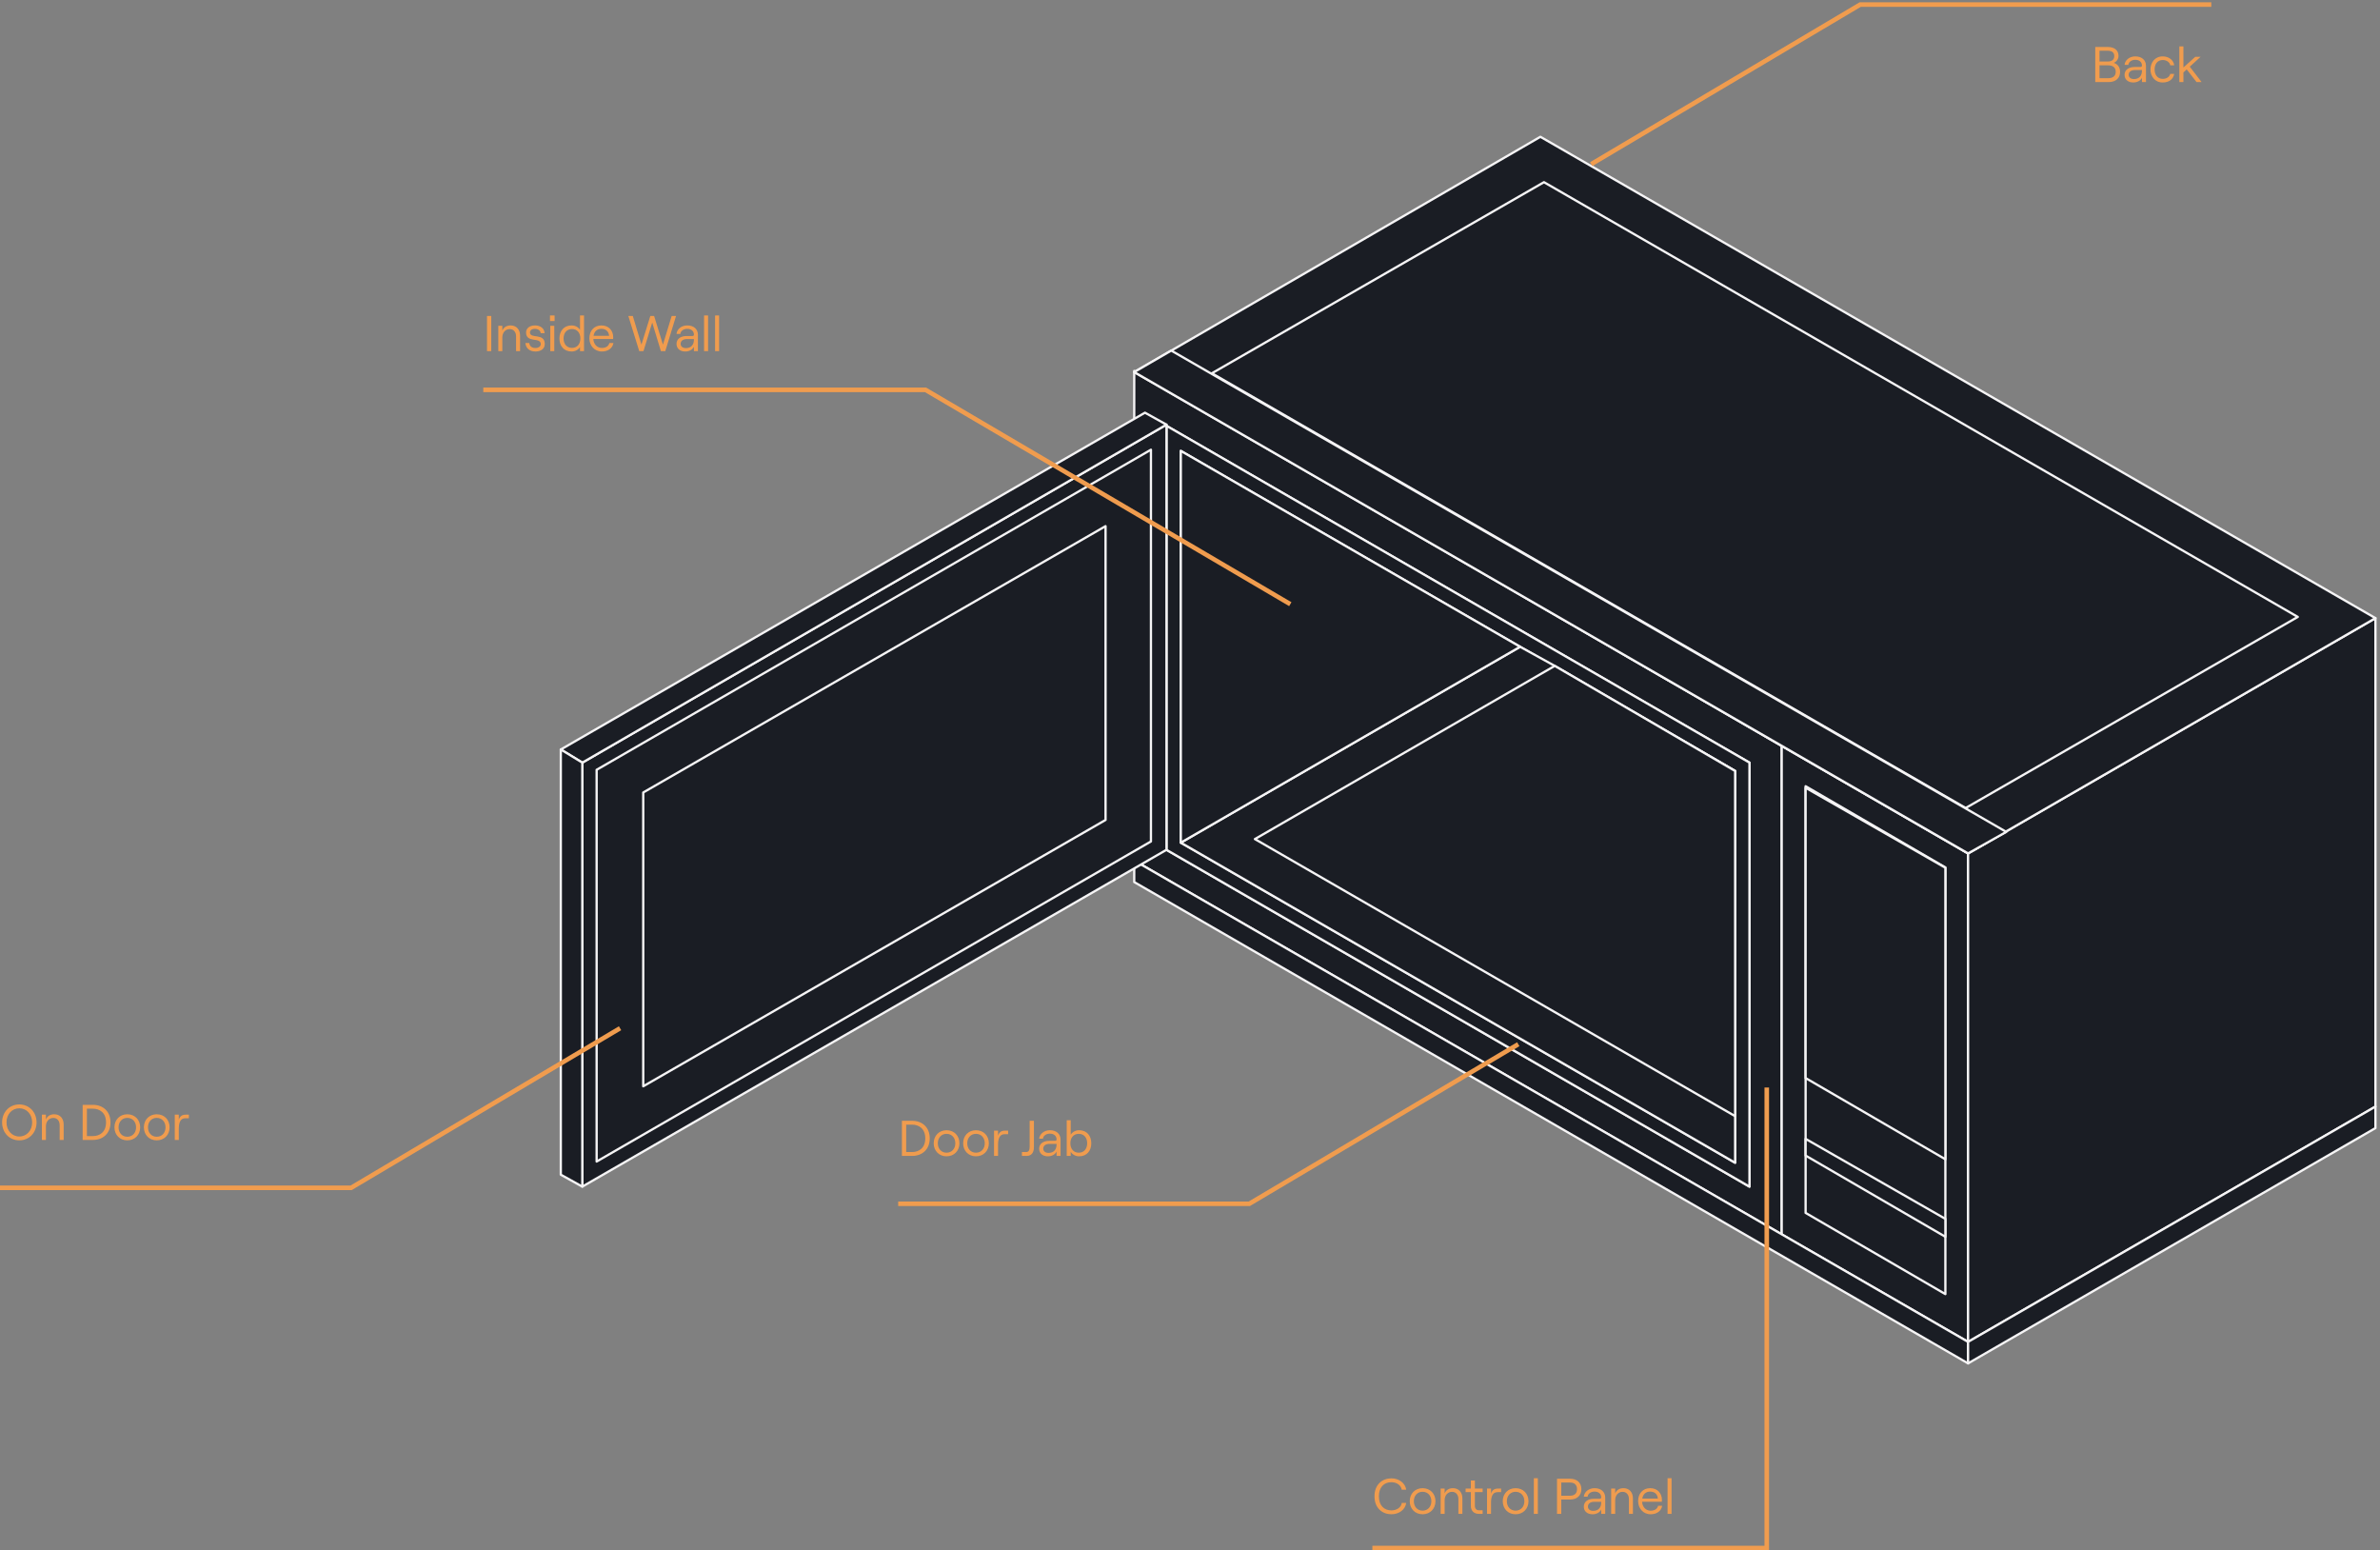 <svg width="522" height="340" viewBox="0 0 522 340" fill="none" xmlns="http://www.w3.org/2000/svg">
<rect x="0" y="0" width="522" height="340" fill="#808080" stroke="none"/>
<path d="M390.779 270.712L248.767 188.728V81.338L390.779 163.583V270.712Z" fill="#1A1D24" stroke="#F5F4F5" stroke-width="0.5" stroke-linejoin="round"/>
<path d="M383.704 260.235L255.841 186.371V93.387L383.704 167.25V260.235Z" fill="#1A1D24" stroke="#F5F4F5" stroke-width="0.5" stroke-linejoin="round"/>
<path d="M383.704 260.235L255.841 186.371V93.387L383.704 167.25V260.235Z" fill="#1A1D24" stroke="#F5F4F5" stroke-width="0.5" stroke-linejoin="round"/>
<path d="M380.56 169.084V254.996L258.985 184.799V98.887L333.397 141.843L380.56 169.084Z" fill="#1A1D24" stroke="#F5F4F5" stroke-width="0.5" stroke-linejoin="round"/>
<path d="M431.653 294.285L390.779 270.712V163.583L431.653 187.157V294.285Z" fill="#1A1D24" stroke="#F5F4F5" stroke-width="0.5" stroke-linejoin="round"/>
<path d="M426.675 283.808L396.019 265.997V172.425L426.675 190.236V283.808Z" fill="#1A1D24" stroke="#F5F4F5" stroke-width="0.5" stroke-linejoin="round"/>
<path d="M426.675 271.236L396.019 253.425V249.758L426.675 267.307V271.236Z" fill="#1A1D24" stroke="#F5F4F5" stroke-width="0.5" stroke-linejoin="round"/>
<path d="M426.675 254.236L396.019 236.425V172.758L426.675 190.307V254.236Z" fill="#1A1D24" stroke="#F5F4F5" stroke-width="0.5" stroke-linejoin="round"/>
<path d="M431.653 299L248.767 193.443V188.728L431.653 294.285V299Z" fill="#1A1D24" stroke="#F5F4F5" stroke-width="0.5" stroke-linejoin="round"/>
<path d="M521 242.686L431.653 294.285V187.157L521 135.557V242.686Z" fill="#1A1D24" stroke="#F5F4F5" stroke-width="0.5" stroke-linejoin="round"/>
<path d="M521 247.4L431.653 299V294.285L521 242.686V247.4Z" fill="#1A1D24" stroke="#F5F4F5" stroke-width="0.5" stroke-linejoin="round"/>
<path d="M521 135.557L337.852 30L248.767 81.6L431.653 187.157L521 135.557Z" fill="#1A1D24" stroke="#F5F4F5" stroke-width="0.5" stroke-linejoin="round"/>
<path d="M503.969 135.295L338.638 39.953L265.798 81.862L431.129 177.203L503.969 135.295Z" fill="#1A1D24" stroke="#F5F4F5" stroke-width="0.5" stroke-linejoin="round"/>
<path d="M431.653 187.157L248.767 81.6L256.889 76.885L440.037 182.442L431.653 187.157Z" fill="#1A1D24" stroke="#F5F4F5" stroke-width="0.5" stroke-linejoin="round"/>
<path d="M127.716 260.235L255.841 186.371V93.125L127.716 167.25V260.235Z" fill="#1A1D24" stroke="#F5F4F5" stroke-width="0.5" stroke-linejoin="round"/>
<path d="M130.86 254.734L252.434 184.537V98.625L130.86 168.822V254.734Z" fill="#1A1D24" stroke="#F5F4F5" stroke-width="0.5" stroke-linejoin="round"/>
<path d="M141.079 173.798V238.233L242.479 179.823V115.389L141.079 173.798Z" fill="#1A1D24" stroke="#F5F4F5" stroke-width="0.5" stroke-linejoin="round"/>
<path d="M123 164.369L251.125 90.505L255.841 93.125L127.716 167.25L123 164.369Z" fill="#1A1D24" stroke="#F5F4F5" stroke-width="0.5" stroke-linejoin="round"/>
<path d="M127.716 167.25V260.235L123 257.615V164.369L127.716 167.25Z" fill="#1A1D24" stroke="#F5F4F5" stroke-width="0.5" stroke-linejoin="round"/>
<path d="M380.56 169.084V254.996L258.985 184.799L333.397 141.843L340.996 146.034L380.56 169.084Z" fill="#1A1D24" stroke="#F5F4F5" stroke-width="0.5" stroke-linejoin="round"/>
<path d="M380.561 169.084V244.781L275.231 184.014L340.996 146.034L380.561 169.084Z" fill="#1A1D24" stroke="#F5F4F5" stroke-width="0.5" stroke-linejoin="round"/>
<path d="M333.397 141.843L258.985 184.799V98.887L333.397 141.843Z" fill="#1A1D24" stroke="#F5F4F5" stroke-width="0.5" stroke-linejoin="round"/>
<path d="M136 225.5L77 260.5H0" class="prod-labels-10-r" stroke="#F09C4E"/>
<path d="M333 229L274 264H197" class="prod-labels-10-r" stroke="#F09C4E"/>
<path d="M197.814 253.5H200.08C202.236 253.5 203.919 252.103 203.919 249.65C203.919 247.197 202.236 245.8 200.08 245.8H197.814V253.5ZM198.749 252.653V246.647H200.058C201.554 246.647 202.94 247.527 202.94 249.65C202.94 251.773 201.554 252.653 200.058 252.653H198.749ZM207.603 253.588C209.253 253.588 210.43 252.389 210.43 250.728C210.43 249.056 209.253 247.868 207.603 247.868C205.964 247.868 204.787 249.056 204.787 250.728C204.787 252.389 205.964 253.588 207.603 253.588ZM205.689 250.728C205.689 249.518 206.47 248.66 207.603 248.66C208.747 248.66 209.528 249.518 209.528 250.728C209.528 251.938 208.747 252.796 207.603 252.796C206.47 252.796 205.689 251.938 205.689 250.728ZM214.059 253.588C215.709 253.588 216.886 252.389 216.886 250.728C216.886 249.056 215.709 247.868 214.059 247.868C212.42 247.868 211.243 249.056 211.243 250.728C211.243 252.389 212.42 253.588 214.059 253.588ZM212.145 250.728C212.145 249.518 212.926 248.66 214.059 248.66C215.203 248.66 215.984 249.518 215.984 250.728C215.984 251.938 215.203 252.796 214.059 252.796C212.926 252.796 212.145 251.938 212.145 250.728ZM220.339 248.737H221.109V247.956H220.405C219.591 247.956 219.129 248.319 218.898 249.078V247.956H218.018V253.5H218.898V251.058C218.898 249.749 219.217 248.737 220.339 248.737ZM225.096 252.653H224.139V253.5H225.162C226.196 253.5 226.768 252.829 226.768 251.553V245.8H225.833V251.531C225.833 252.268 225.58 252.653 225.096 252.653ZM231.734 249.892C231.734 250.068 231.624 250.189 231.382 250.189H230.128C228.786 250.189 227.917 250.86 227.917 251.916C227.917 252.928 228.676 253.588 229.842 253.588C230.7 253.588 231.437 253.181 231.734 252.543V253.5H232.614V249.925C232.614 248.693 231.712 247.868 230.271 247.868C229.028 247.868 228.016 248.66 227.917 249.727H228.753C228.797 249.122 229.435 248.616 230.249 248.616C231.195 248.616 231.734 249.133 231.734 249.892ZM228.819 251.905C228.819 251.256 229.358 250.86 230.183 250.86H231.734V251.003C231.734 252.147 231.085 252.84 229.974 252.84C229.27 252.84 228.819 252.477 228.819 251.905ZM236.677 253.588C238.404 253.588 239.35 252.345 239.35 250.728C239.35 249.111 238.404 247.868 236.677 247.868C235.896 247.868 235.181 248.264 234.84 248.858V245.679H233.96V253.5H234.84V252.587C235.181 253.192 235.907 253.588 236.677 253.588ZM234.763 250.728C234.763 249.474 235.489 248.66 236.6 248.66C237.722 248.66 238.448 249.474 238.448 250.728C238.448 251.982 237.722 252.796 236.6 252.796C235.489 252.796 234.763 251.982 234.763 250.728Z" class="prod-words-10" fill="#F09C4E"/>
<path d="M387.5 238.5V339.5H301" class="prod-labels-10-r" stroke="#F09C4E"/>
<path d="M283 132.5L203 85.5H106" class="prod-labels-10-r" stroke="#F09C4E"/>
<path d="M106.814 77H107.749V69.3H106.814V77ZM109.293 77H110.173V74.008C110.173 72.93 110.855 72.171 111.801 72.171C112.637 72.171 113.187 72.809 113.187 73.755V77H114.067V73.612C114.067 72.259 113.253 71.368 111.999 71.368C111.152 71.368 110.459 71.753 110.173 72.523V71.456H109.293V77ZM117.449 77.088C118.67 77.088 119.484 76.45 119.484 75.46C119.484 72.919 116.239 74.404 116.239 72.908C116.239 72.424 116.668 72.116 117.317 72.116C117.823 72.116 118.516 72.358 118.593 73.062H119.451C119.385 72.039 118.56 71.368 117.339 71.368C116.173 71.368 115.381 71.984 115.381 72.919C115.381 75.317 118.604 73.832 118.604 75.482C118.604 75.933 118.142 76.318 117.449 76.318C116.646 76.318 116.162 75.933 116.085 75.218H115.238C115.326 76.373 116.162 77.088 117.449 77.088ZM120.691 77H121.571V71.456H120.691V77ZM120.625 70.411H121.637V69.179H120.625V70.411ZM125.376 77.088C126.157 77.088 126.883 76.692 127.213 76.087V77H128.093V69.179H127.213V72.358C126.883 71.764 126.157 71.368 125.376 71.368C123.649 71.368 122.703 72.611 122.703 74.228C122.703 75.845 123.649 77.088 125.376 77.088ZM123.605 74.228C123.605 72.974 124.342 72.16 125.453 72.16C126.564 72.16 127.29 72.974 127.29 74.228C127.29 75.482 126.564 76.296 125.453 76.296C124.342 76.296 123.605 75.482 123.605 74.228ZM129.266 74.195C129.266 75.779 130.366 77.088 132.005 77.088C133.38 77.088 134.359 76.351 134.546 75.218H133.655C133.479 75.911 132.907 76.307 132.005 76.307C130.96 76.307 130.201 75.493 130.135 74.349H134.469C134.48 74.272 134.491 74.085 134.491 73.964C134.491 72.49 133.523 71.368 131.906 71.368C130.278 71.368 129.266 72.567 129.266 74.195ZM130.179 73.645C130.344 72.666 130.971 72.116 131.906 72.116C132.896 72.116 133.523 72.71 133.589 73.645H130.179ZM140.2 77H141.135L143.049 70.741L144.952 77H145.92L148.274 69.3H147.317L145.403 75.581L143.467 69.3H142.631L140.684 75.581L138.792 69.3H137.813L140.2 77ZM152.196 73.392C152.196 73.568 152.086 73.689 151.844 73.689H150.59C149.248 73.689 148.379 74.36 148.379 75.416C148.379 76.428 149.138 77.088 150.304 77.088C151.162 77.088 151.899 76.681 152.196 76.043V77H153.076V73.425C153.076 72.193 152.174 71.368 150.733 71.368C149.49 71.368 148.478 72.16 148.379 73.227H149.215C149.259 72.622 149.897 72.116 150.711 72.116C151.657 72.116 152.196 72.633 152.196 73.392ZM149.281 75.405C149.281 74.756 149.82 74.36 150.645 74.36H152.196V74.503C152.196 75.647 151.547 76.34 150.436 76.34C149.732 76.34 149.281 75.977 149.281 75.405ZM154.422 77H155.302V69.179H154.422V77ZM156.839 77H157.719V69.179H156.839V77Z" class="prod-words-10" fill="#F09C4E"/>
<path d="M459.547 18H462.473C464.057 18 464.992 17.142 464.992 15.756C464.992 14.678 464.42 14.051 463.628 13.787C464.145 13.567 464.651 12.995 464.651 12.28C464.651 11.026 463.76 10.3 462.297 10.3H459.547V18ZM460.482 17.153V14.326H462.319C463.452 14.326 464.035 14.821 464.035 15.745C464.035 16.658 463.452 17.153 462.319 17.153H460.482ZM460.482 13.49V11.125H462.275C463.199 11.125 463.716 11.51 463.716 12.302C463.716 13.094 463.199 13.49 462.275 13.49H460.482ZM469.792 14.392C469.792 14.568 469.682 14.689 469.44 14.689H468.186C466.844 14.689 465.975 15.36 465.975 16.416C465.975 17.428 466.734 18.088 467.9 18.088C468.758 18.088 469.495 17.681 469.792 17.043V18H470.672V14.425C470.672 13.193 469.77 12.368 468.329 12.368C467.086 12.368 466.074 13.16 465.975 14.227H466.811C466.855 13.622 467.493 13.116 468.307 13.116C469.253 13.116 469.792 13.633 469.792 14.392ZM466.877 16.405C466.877 15.756 467.416 15.36 468.241 15.36H469.792V15.503C469.792 16.647 469.143 17.34 468.032 17.34C467.328 17.34 466.877 16.977 466.877 16.405ZM474.35 18.088C475.758 18.088 476.671 17.34 476.858 16.207H476C475.802 16.878 475.197 17.296 474.361 17.296C473.162 17.296 472.568 16.361 472.568 15.228C472.568 14.095 473.151 13.16 474.361 13.16C475.197 13.16 475.89 13.655 476 14.326H476.869C476.704 13.094 475.593 12.368 474.35 12.368C472.601 12.368 471.655 13.743 471.655 15.228C471.655 16.713 472.601 18.088 474.35 18.088ZM478.882 18V15.888L479.608 15.228L481.764 18H482.875L480.279 14.623L482.655 12.456H481.489L478.882 14.799V10.179H477.991V18H478.882Z" class="prod-words-10" fill="#F09C4E"/>
<path d="M349 36L408 1L485 1" class="prod-labels-10-r" stroke="#F09C4E"/>
<path d="M305.169 332.088C306.874 332.088 308.249 331.043 308.414 329.602H307.446C307.336 330.548 306.368 331.241 305.169 331.241C303.563 331.241 302.43 330.152 302.43 328.15C302.43 326.148 303.563 325.059 305.169 325.059C306.346 325.059 307.303 325.752 307.435 326.698H308.425C308.216 325.257 306.841 324.212 305.169 324.212C303.255 324.212 301.462 325.488 301.462 328.15C301.462 330.801 303.244 332.088 305.169 332.088ZM312.011 332.088C313.661 332.088 314.838 330.889 314.838 329.228C314.838 327.556 313.661 326.368 312.011 326.368C310.372 326.368 309.195 327.556 309.195 329.228C309.195 330.889 310.372 332.088 312.011 332.088ZM310.097 329.228C310.097 328.018 310.878 327.16 312.011 327.16C313.155 327.16 313.936 328.018 313.936 329.228C313.936 330.438 313.155 331.296 312.011 331.296C310.878 331.296 310.097 330.438 310.097 329.228ZM315.97 332H316.85V329.008C316.85 327.93 317.532 327.171 318.478 327.171C319.314 327.171 319.864 327.809 319.864 328.755V332H320.744V328.612C320.744 327.259 319.93 326.368 318.676 326.368C317.829 326.368 317.136 326.753 316.85 327.523V326.456H315.97V332ZM322.602 324.685V326.456H321.447V327.237H322.602V330.262C322.602 331.34 323.284 332 324.34 332H325.187V331.219H324.373C323.834 331.219 323.482 330.856 323.482 330.24V327.237H325.187V326.456H323.482V324.685H322.602ZM328.464 327.237H329.234V326.456H328.53C327.716 326.456 327.254 326.819 327.023 327.578V326.456H326.143V332H327.023V329.558C327.023 328.249 327.342 327.237 328.464 327.237ZM332.411 332.088C334.061 332.088 335.238 330.889 335.238 329.228C335.238 327.556 334.061 326.368 332.411 326.368C330.772 326.368 329.595 327.556 329.595 329.228C329.595 330.889 330.772 332.088 332.411 332.088ZM330.497 329.228C330.497 328.018 331.278 327.16 332.411 327.16C333.555 327.16 334.336 328.018 334.336 329.228C334.336 330.438 333.555 331.296 332.411 331.296C331.278 331.296 330.497 330.438 330.497 329.228ZM336.414 332H337.294V324.179H336.414V332ZM341.496 332H342.431V328.854H344.389C345.918 328.854 346.842 327.93 346.842 326.577C346.842 325.224 345.918 324.3 344.389 324.3H341.496V332ZM342.431 328.018V325.136H344.389C345.478 325.136 345.885 325.818 345.885 326.577C345.885 327.336 345.478 328.018 344.389 328.018H342.431ZM351.192 328.392C351.192 328.568 351.082 328.689 350.84 328.689H349.586C348.244 328.689 347.375 329.36 347.375 330.416C347.375 331.428 348.134 332.088 349.3 332.088C350.158 332.088 350.895 331.681 351.192 331.043V332H352.072V328.425C352.072 327.193 351.17 326.368 349.729 326.368C348.486 326.368 347.474 327.16 347.375 328.227H348.211C348.255 327.622 348.893 327.116 349.707 327.116C350.653 327.116 351.192 327.633 351.192 328.392ZM348.277 330.405C348.277 329.756 348.816 329.36 349.641 329.36H351.192V329.503C351.192 330.647 350.543 331.34 349.432 331.34C348.728 331.34 348.277 330.977 348.277 330.405ZM353.374 332H354.254V329.008C354.254 327.93 354.936 327.171 355.882 327.171C356.718 327.171 357.268 327.809 357.268 328.755V332H358.148V328.612C358.148 327.259 357.334 326.368 356.08 326.368C355.233 326.368 354.54 326.753 354.254 327.523V326.456H353.374V332ZM359.286 329.195C359.286 330.779 360.386 332.088 362.025 332.088C363.4 332.088 364.379 331.351 364.566 330.218H363.675C363.499 330.911 362.927 331.307 362.025 331.307C360.98 331.307 360.221 330.493 360.155 329.349H364.489C364.5 329.272 364.511 329.085 364.511 328.964C364.511 327.49 363.543 326.368 361.926 326.368C360.298 326.368 359.286 327.567 359.286 329.195ZM360.199 328.645C360.364 327.666 360.991 327.116 361.926 327.116C362.916 327.116 363.543 327.71 363.609 328.645H360.199ZM365.74 332H366.62V324.179H365.74V332Z" class="prod-words-10" fill="#F09C4E"/>
<path d="M4.235 250.088C6.402 250.088 8.019 248.416 8.019 246.15C8.019 243.884 6.402 242.212 4.235 242.212C2.068 242.212 0.462 243.884 0.462 246.15C0.462 248.416 2.068 250.088 4.235 250.088ZM1.43 246.15C1.43 244.379 2.618 243.059 4.235 243.059C5.852 243.059 7.051 244.379 7.051 246.15C7.051 247.921 5.852 249.241 4.235 249.241C2.618 249.241 1.43 247.921 1.43 246.15ZM9.191 250H10.071V247.008C10.071 245.93 10.753 245.171 11.699 245.171C12.535 245.171 13.085 245.809 13.085 246.755V250H13.965V246.612C13.965 245.259 13.151 244.368 11.897 244.368C11.05 244.368 10.357 244.753 10.071 245.523V244.456H9.191V250ZM18.13 250H20.396C22.552 250 24.235 248.603 24.235 246.15C24.235 243.697 22.552 242.3 20.396 242.3H18.13V250ZM19.065 249.153V243.147H20.374C21.87 243.147 23.256 244.027 23.256 246.15C23.256 248.273 21.87 249.153 20.374 249.153H19.065ZM27.919 250.088C29.569 250.088 30.746 248.889 30.746 247.228C30.746 245.556 29.569 244.368 27.919 244.368C26.28 244.368 25.103 245.556 25.103 247.228C25.103 248.889 26.28 250.088 27.919 250.088ZM26.005 247.228C26.005 246.018 26.786 245.16 27.919 245.16C29.063 245.16 29.844 246.018 29.844 247.228C29.844 248.438 29.063 249.296 27.919 249.296C26.786 249.296 26.005 248.438 26.005 247.228ZM34.375 250.088C36.025 250.088 37.202 248.889 37.202 247.228C37.202 245.556 36.025 244.368 34.375 244.368C32.736 244.368 31.559 245.556 31.559 247.228C31.559 248.889 32.736 250.088 34.375 250.088ZM32.461 247.228C32.461 246.018 33.242 245.16 34.375 245.16C35.519 245.16 36.3 246.018 36.3 247.228C36.3 248.438 35.519 249.296 34.375 249.296C33.242 249.296 32.461 248.438 32.461 247.228ZM40.655 245.237H41.425V244.456H40.721C39.907 244.456 39.445 244.819 39.214 245.578V244.456H38.334V250H39.214V247.558C39.214 246.249 39.533 245.237 40.655 245.237Z" class="prod-words-10" fill="#F09C4E"/>
</svg>
